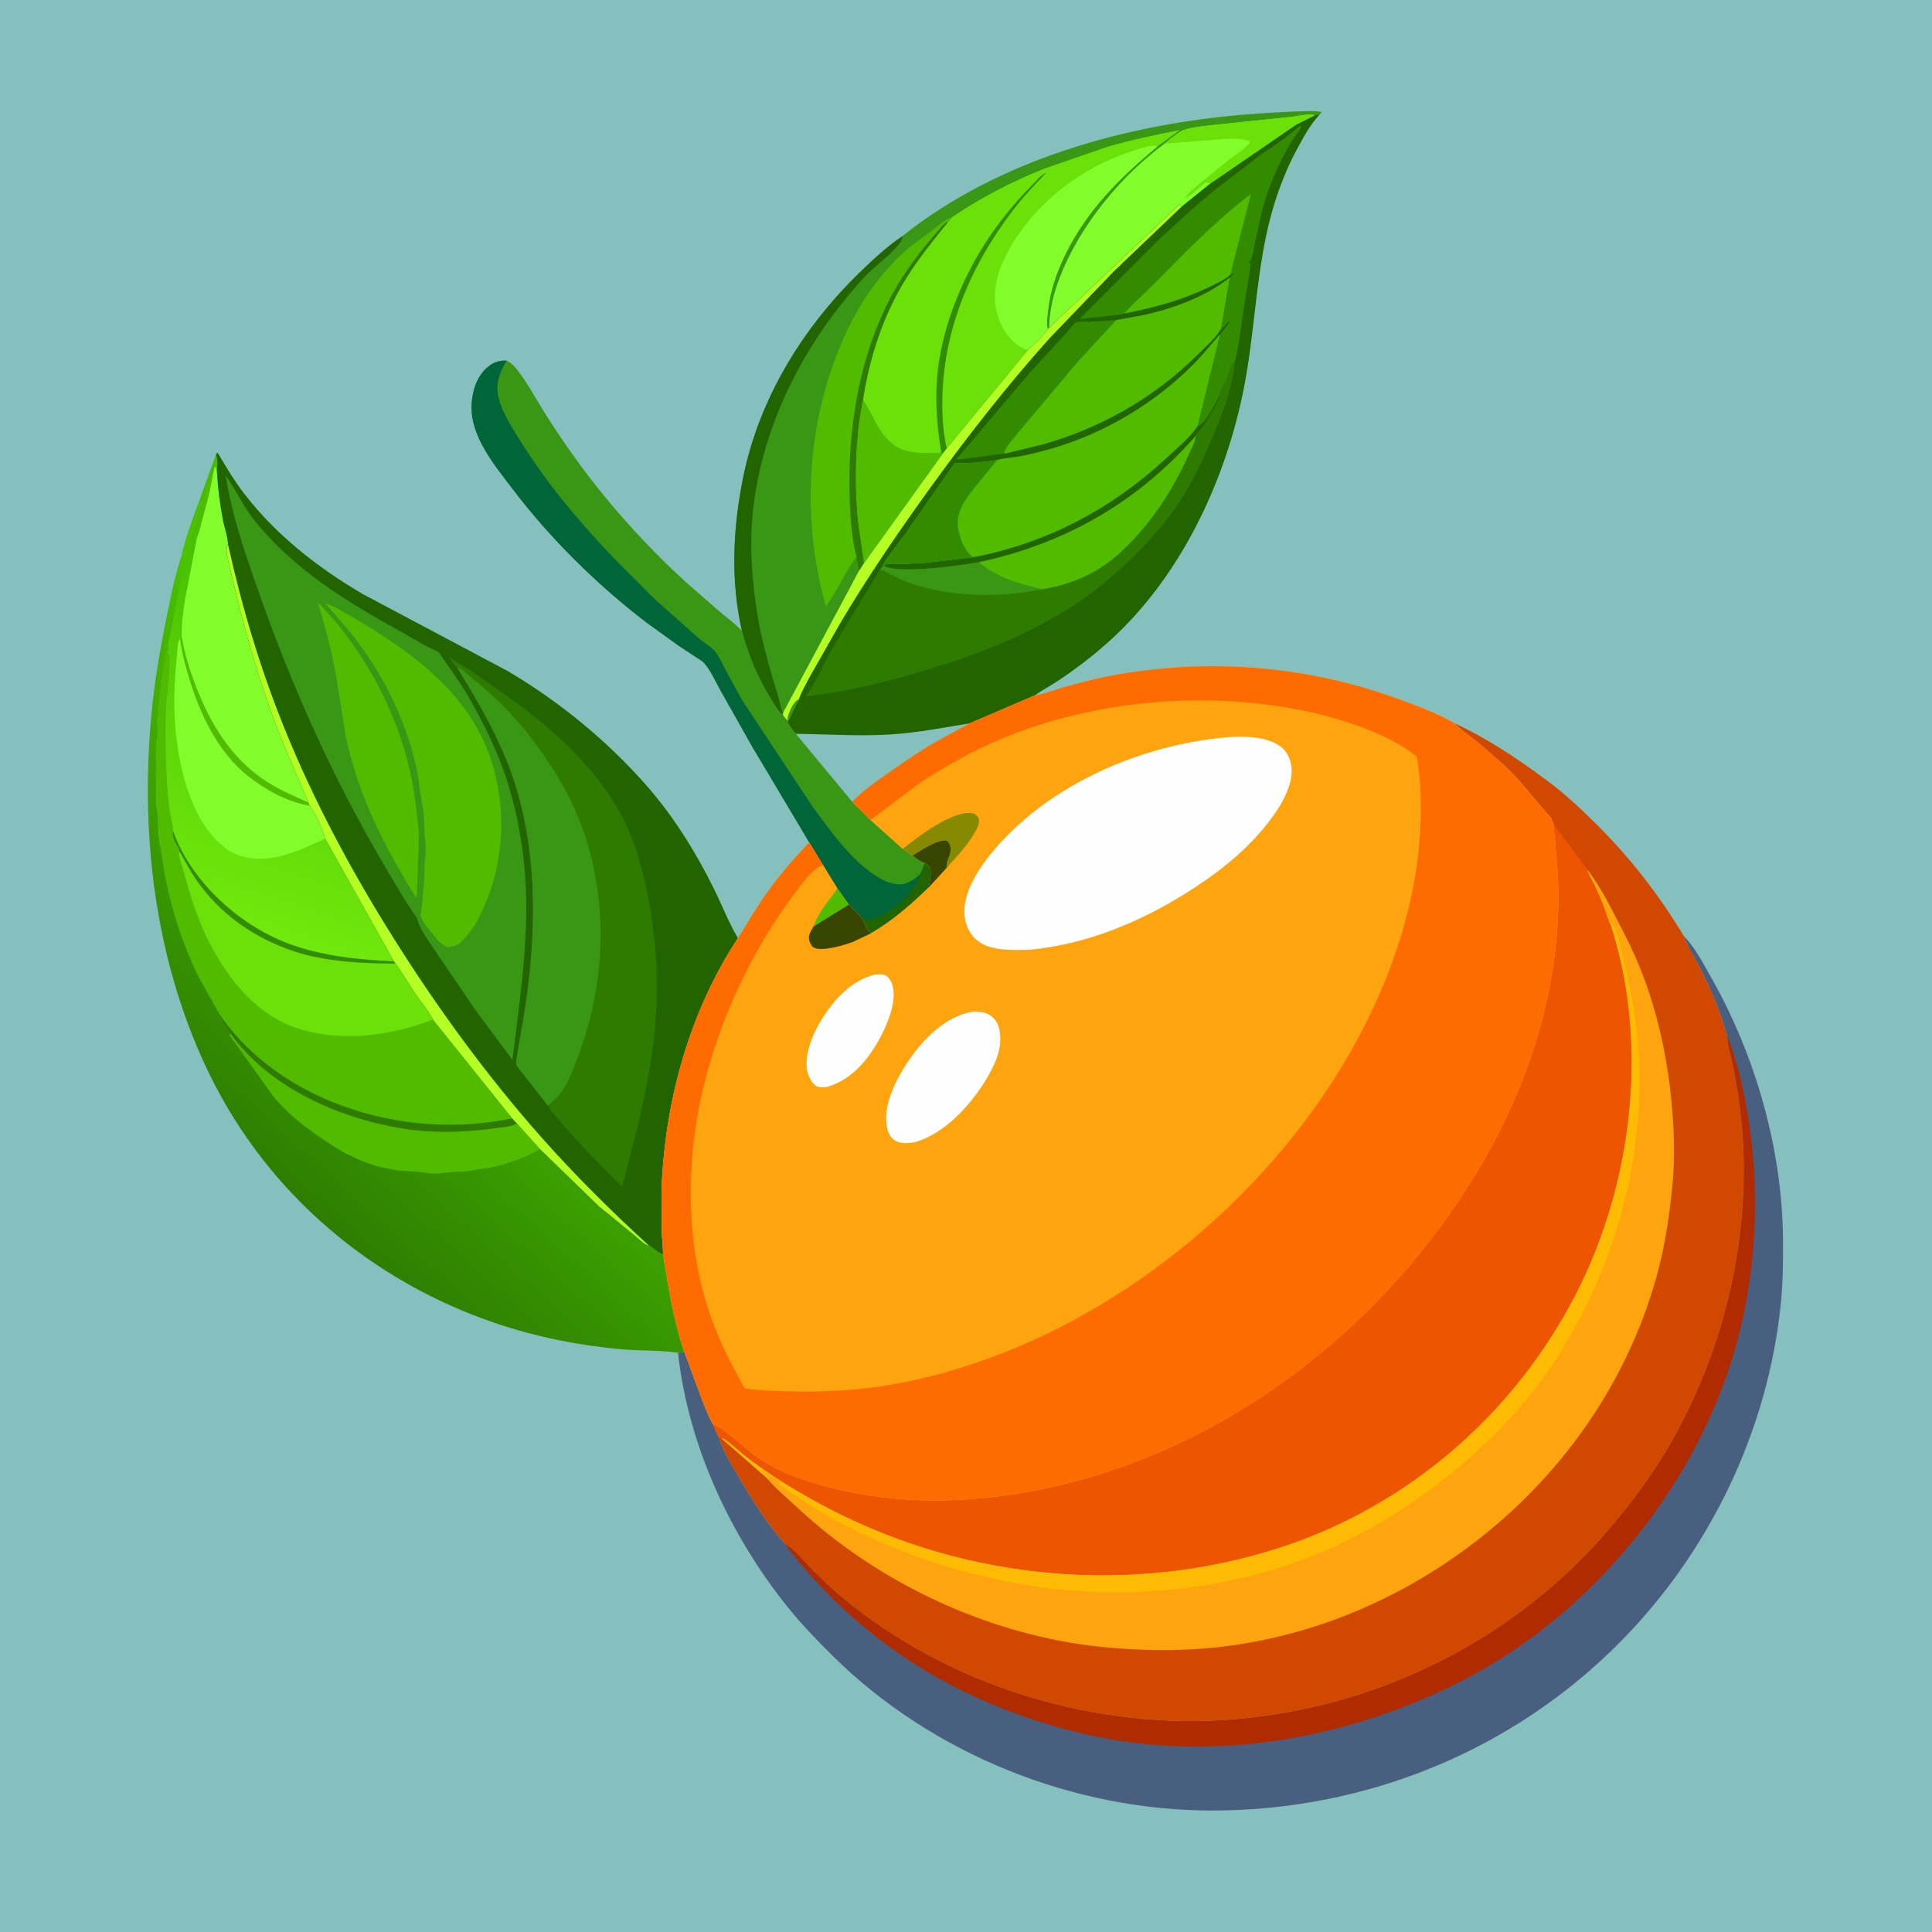 <svg version="1.1" xmlns="http://www.w3.org/2000/svg" style="display: block;" viewBox="0 0 2048 2048" width="1024" height="1024">
<defs>
	<linearGradient id="Gradient1" gradientUnits="userSpaceOnUse" x1="254.776" y1="1215.38" x2="576.438" y2="859.377">
		<stop class="stop0" offset="0" stop-opacity="1" stop-color="rgb(46,126,1)"/>
		<stop class="stop1" offset="1" stop-opacity="1" stop-color="rgb(77,203,0)"/>
	</linearGradient>
	<linearGradient id="Gradient2" gradientUnits="userSpaceOnUse" x1="373.393" y1="597.129" x2="246.963" y2="978.813">
		<stop class="stop0" offset="0" stop-opacity="1" stop-color="rgb(70,188,0)"/>
		<stop class="stop1" offset="1" stop-opacity="1" stop-color="rgb(112,233,13)"/>
	</linearGradient>
</defs>
<path transform="translate(0,0)" fill="rgb(134,192,190)" d="M -0 -0 L 2048 0 L 2048 2048 L -0 2048 L -0 -0 z"/>
<path transform="translate(0,0)" fill="rgb(57,151,21)" d="M 857.829 893.015 L 797.039 790.901 L 764.128 732.551 C 758.839 723.157 753.714 711.323 746.749 703.224 C 744.207 700.27 740.189 698.168 736.937 696.033 L 719.499 684.593 L 684.984 659.693 C 632.497 619.444 583.338 570.939 543.34 518.274 C 522.887 491.345 495.202 458.801 500.515 422.621 L 500.77 421 C 502.417 409.702 507.008 398.086 515.661 390.234 C 522.242 384.261 528.428 381.938 537.218 382.28 C 542.517 385.247 545.559 388.323 549.196 393.147 C 560.795 408.528 570.066 426.313 580.486 442.549 C 599.291 471.849 619.063 499.698 641.198 526.578 C 668.33 559.526 698.306 591.271 730.107 619.772 L 763.06 648.447 C 771.038 655.098 779.157 661.242 786.426 668.714 C 793.83 695.613 803.341 718.982 818.378 742.655 C 821.397 747.408 825.2 754.548 829.94 757.622 C 831.1 759.663 832.468 761.272 833.979 763.054 L 835.094 763 C 834.632 760.244 835.226 759.037 836.213 756.5 C 838.358 750.988 841.592 743.441 846.959 741.077 L 834.901 765.934 C 837.55 769.622 840.444 774.936 843.684 777.929 L 903.384 849.96 L 922.844 869.28 L 956.942 899.862 L 967.301 907.031 C 971.175 909.787 975.891 913.706 980.525 914.856 C 983.303 916.704 985.519 917.964 986.267 921.472 C 986.649 923.259 986.658 924.609 986.501 926.431 C 986.211 931.285 985.524 935.801 984.576 940.556 C 965.01 959.508 946.385 975.77 922.828 989.597 C 921.356 986.889 918.141 983.914 917.298 981.219 C 916.019 977.127 914.544 974.807 912.017 971.318 L 899.779 958.949 L 887.753 941.967 L 872.407 916.952 L 857.829 893.015 z"/>
<path transform="translate(0,0)" fill="rgb(0,102,58)" d="M 857.829 893.015 L 797.039 790.901 L 764.128 732.551 C 758.839 723.157 753.714 711.323 746.749 703.224 C 744.207 700.27 740.189 698.168 736.937 696.033 L 719.499 684.593 L 684.984 659.693 C 632.497 619.444 583.338 570.939 543.34 518.274 C 522.887 491.345 495.202 458.801 500.515 422.621 L 500.77 421 C 502.417 409.702 507.008 398.086 515.661 390.234 C 522.242 384.261 528.428 381.938 537.218 382.28 C 530.246 393.065 525.342 405.814 527.897 418.875 C 531.088 435.19 540.898 450.15 549.5 464.118 C 578.158 510.655 612.837 552.076 650.563 591.493 L 692.943 634.142 L 740.076 676.05 C 745.613 680.8 753.588 685.33 758.229 690.835 C 762.287 695.65 764.976 702.332 767.935 707.889 L 786.656 742.183 L 861.355 855.033 C 879.983 880.487 902.269 911.939 929.297 929.012 C 937.435 934.153 949.098 939.339 958.857 936.848 L 962.313 935.5 L 963.65 934.927 C 968.148 932.934 971.784 930.007 975.35 926.659 C 977.484 922.92 978.935 918.848 980.525 914.856 C 983.303 916.704 985.519 917.964 986.267 921.472 C 986.649 923.259 986.658 924.609 986.501 926.431 C 986.211 931.285 985.524 935.801 984.576 940.556 C 965.01 959.508 946.385 975.77 922.828 989.597 C 921.356 986.889 918.141 983.914 917.298 981.219 C 916.019 977.127 914.544 974.807 912.017 971.318 L 899.779 958.949 L 887.753 941.967 L 872.407 916.952 L 857.829 893.015 z"/>
<path transform="translate(0,0)" fill="rgb(33,100,0)" d="M 980.525 914.856 C 983.303 916.704 985.519 917.964 986.267 921.472 C 986.649 923.259 986.658 924.609 986.501 926.431 C 986.211 931.285 985.524 935.801 984.576 940.556 C 965.01 959.508 946.385 975.77 922.828 989.597 C 921.356 986.889 918.141 983.914 917.298 981.219 C 916.019 977.127 914.544 974.807 912.017 971.318 L 916.262 974.5 C 918.661 975.574 921.473 975.103 923.932 974.46 C 941.94 969.753 960.33 954.688 969.693 938.9 L 974.506 931.857 L 975.35 926.659 C 977.484 922.92 978.935 918.848 980.525 914.856 z"/>
<path transform="translate(0,0)" fill="rgb(57,151,21)" d="M 956.834 250.211 L 956.9 249.994 C 1058.46 169.19 1193.54 131.627 1320.99 121.312 C 1330.75 120.522 1397.17 115.661 1401.09 119 L 1398.95 121.309 L 1393.75 122.355 L 1373.83 132.325 L 1282.26 195.174 L 1252.14 219.463 L 1250.56 216.511 L 1112.2 347.468 L 1110.79 348.796 C 1105.48 356.412 1096.71 365.006 1089.57 370.976 L 1003.56 475.392 L 999.462 480.75 L 915.969 596.869 L 910.535 605.131 L 830.009 755.72 L 829.94 757.622 C 825.2 754.548 821.397 747.408 818.378 742.655 C 803.341 718.982 793.83 695.613 786.426 668.714 C 774.325 614.939 776.858 560.078 787.741 506.301 C 804.594 423.019 850.471 348.119 910.841 289.303 C 924.807 275.696 940.626 260.979 956.834 250.211 z"/>
<path transform="translate(0,0)" fill="rgb(33,100,0)" d="M 786.426 668.714 C 774.325 614.939 776.858 560.078 787.741 506.301 C 804.594 423.019 850.471 348.119 910.841 289.303 C 924.807 275.696 940.626 260.979 956.834 250.211 C 956.299 255.593 952.445 259.768 948.782 263.655 C 938.343 274.732 925.786 283.344 915.5 294.57 C 851.059 364.907 804.902 455.431 797.295 551.355 C 794.77 583.198 797.553 617.457 802.47 648.939 C 807.332 680.07 816.004 709.075 825.191 739.123 C 826.808 744.41 827.338 750.964 830.009 755.72 L 829.94 757.622 C 825.2 754.548 821.397 747.408 818.378 742.655 C 803.341 718.982 793.83 695.613 786.426 668.714 z"/>
<path transform="translate(0,0)" fill="rgb(130,252,43)" d="M 1234.54 152.27 C 1239.44 147.782 1244.39 144.291 1249.8 140.5 C 1251.41 139.371 1252.78 138.362 1254.71 137.749 C 1265.02 134.472 1277.37 133.659 1288.12 132.28 L 1367.8 124.02 C 1374.07 123.455 1388.76 119.954 1393.75 122.355 L 1373.83 132.325 L 1282.26 195.174 L 1252.14 219.463 L 1250.56 216.511 L 1112.2 347.468 C 1112.11 341.413 1112.76 335.452 1113.65 329.469 C 1116.52 310.056 1124.5 289.497 1133.2 272 C 1155.98 226.171 1193.26 182.706 1234.54 152.27 z"/>
<path transform="translate(0,0)" fill="rgb(107,224,9)" d="M 1234.54 152.27 C 1239.44 147.782 1244.39 144.291 1249.8 140.5 C 1251.41 139.371 1252.78 138.362 1254.71 137.749 C 1265.02 134.472 1277.37 133.659 1288.12 132.28 L 1367.8 124.02 C 1374.07 123.455 1388.76 119.954 1393.75 122.355 L 1373.83 132.325 L 1282.26 195.174 L 1282.16 193.28 L 1280.5 195 L 1279 192.908 C 1271.36 197.536 1264.01 206.75 1256 209.828 C 1259.95 204.505 1265.7 199.845 1270.61 195.443 L 1304.74 167.73 C 1311.24 162.853 1320.26 157.576 1325.05 151 L 1324 149.5 C 1316.48 146.2 1306.17 147.08 1298.04 147.313 L 1234.54 152.27 z"/>
<path transform="translate(0,0)" fill="rgb(81,187,0)" d="M 907.711 588.971 L 907.117 592 C 901.71 597.979 898.005 605.409 894.084 612.395 C 888.317 622.666 882.62 632.779 875.851 642.451 L 875.319 641.98 C 847.766 545.423 855.746 435.612 900.474 345.328 C 914.433 317.152 933.14 290.677 956.205 269.198 C 965.478 260.562 975.797 253.359 985.952 245.855 C 993.184 240.512 1000.56 233.103 1009.11 230.24 C 1008.2 231.658 1007.31 233.828 1005.76 234.467 C 989.631 254.574 973.67 274.081 960.047 296.067 C 936.203 334.547 921.784 379.333 914.932 423.924 L 915.417 424.662 C 928.47 444.98 935.38 472.011 962.381 478.368 C 970.92 480.378 979.482 480.194 988.188 480.203 C 991.201 480.206 994.98 480.747 997.64 479.246 L 999.462 480.75 L 915.969 596.869 L 910.535 605.131 C 909.076 600.004 908.507 594.25 907.711 588.971 z"/>
<path transform="translate(0,0)" fill="rgb(47,122,0)" d="M 907.711 588.971 L 907.127 586.985 C 902.491 567.864 901.237 546.31 900.635 526.673 C 898.259 449.108 912.716 364.842 954.024 298 C 965.454 279.504 978.957 262.334 993.309 246.043 C 996.376 242.561 1001.25 235.537 1005.76 234.467 C 989.631 254.574 973.67 274.081 960.047 296.067 C 936.203 334.547 921.784 379.333 914.932 423.924 C 906.554 464.965 905.62 510.908 909.631 552.571 L 915.969 596.869 L 910.535 605.131 C 909.076 600.004 908.507 594.25 907.711 588.971 z"/>
<path transform="translate(0,0)" fill="rgb(81,187,0)" d="M 914.932 423.924 L 915.417 424.662 C 928.47 444.98 935.38 472.011 962.381 478.368 C 970.92 480.378 979.482 480.194 988.188 480.203 C 991.201 480.206 994.98 480.747 997.64 479.246 L 999.462 480.75 L 915.969 596.869 L 909.631 552.571 C 905.62 510.908 906.554 464.965 914.932 423.924 z"/>
<path transform="translate(0,0)" fill="rgb(107,224,9)" d="M 1108.22 178.287 L 1174.1 155.545 C 1199.11 148.209 1225.07 142.898 1250.64 137.841 L 1226.96 155.245 C 1187.2 188.241 1152.7 222.296 1129.5 269.294 C 1120.05 288.446 1112.79 309.141 1110.81 330.5 C 1110.3 335.984 1108.84 343.582 1110.79 348.796 C 1105.48 356.412 1096.71 365.006 1089.57 370.976 L 1003.56 475.392 L 999.462 480.75 L 997.64 479.246 C 994.98 480.747 991.201 480.206 988.188 480.203 C 979.482 480.194 970.92 480.378 962.381 478.368 C 935.38 472.011 928.47 444.98 915.417 424.662 L 914.932 423.924 C 921.784 379.333 936.203 334.547 960.047 296.067 C 973.67 274.081 989.631 254.574 1005.76 234.467 C 1007.31 233.828 1008.2 231.658 1009.11 230.24 C 1039.84 209.472 1073.72 191.76 1108.22 178.287 z"/>
<path transform="translate(0,0)" fill="rgb(51,140,0)" d="M 997.64 479.246 C 993.455 452.664 991.184 426.774 993.414 399.851 C 996.569 361.746 1009.23 323.629 1026.27 289.567 C 1043.76 254.592 1067.22 223.247 1094.73 195.559 C 1098.5 191.769 1103.86 184.861 1108.94 183.167 C 1098.8 194.081 1088.27 204.68 1078.98 216.338 C 1027.95 280.326 996.052 356.275 999.089 439 C 999.534 451.1 1000.87 463.587 1003.56 475.392 L 999.462 480.75 L 997.64 479.246 z"/>
<path transform="translate(0,0)" fill="rgb(130,252,43)" d="M 1089.57 370.976 C 1080.5 368.696 1072.69 361.792 1067.34 354.276 C 1056.7 339.326 1052.33 320.508 1055.68 302.377 C 1056.86 296.006 1058.09 289.72 1060.52 283.688 C 1081.38 231.855 1128.6 189.472 1179.42 167.926 C 1190.42 163.263 1201.83 159.251 1213.36 156.134 C 1217.94 154.898 1222.5 153.439 1226.96 155.245 C 1187.2 188.241 1152.7 222.296 1129.5 269.294 C 1120.05 288.446 1112.79 309.141 1110.81 330.5 C 1110.3 335.984 1108.84 343.582 1110.79 348.796 C 1105.48 356.412 1096.71 365.006 1089.57 370.976 z"/>
<path transform="translate(0,0)" fill="rgb(73,95,128)" d="M 1785.24 992.735 C 1796.67 1003.98 1805.65 1021.69 1813.57 1035.59 C 1860.78 1118.5 1889.23 1217.82 1890.02 1313.43 C 1890.21 1336.42 1890.06 1359.46 1887.71 1382.35 C 1873.95 1516.37 1812.67 1644.12 1718.1 1739.95 C 1604.06 1855.51 1449.49 1918.54 1287.48 1919.24 C 1138.46 1919.89 987.858 1859.68 881.9 1754.52 C 865.737 1738.48 849.84 1722.04 835.537 1704.29 C 774.154 1628.11 729.322 1531.68 718.752 1433.96 L 725.459 1433.2 L 745.874 1488.15 C 749.006 1495.46 751.977 1503.53 756.119 1510.29 C 757.936 1515.03 759.673 1519.72 762.135 1524.18 C 766.851 1539.01 775.351 1552.54 783.223 1565.88 C 797.722 1590.47 813.303 1615.51 832.34 1636.91 L 832.888 1637.21 C 842.688 1642.1 851.966 1654.67 859.767 1662.49 C 869.968 1672.72 880.274 1682.72 891.35 1692.01 C 1005.98 1788.12 1162.95 1835.37 1311.59 1822.23 C 1466.26 1808.55 1610.56 1734.94 1710.18 1615.58 C 1734.08 1586.94 1756.11 1556.46 1774.28 1523.85 C 1827.67 1428.03 1854.14 1316.33 1847.39 1206.86 C 1845.91 1182.96 1842.57 1159 1838.1 1135.5 C 1835.69 1122.86 1831.86 1110.65 1830.67 1097.79 C 1824.14 1073.89 1814.06 1049.74 1802.88 1027.65 C 1797.05 1016.13 1789.54 1004.89 1785.24 992.735 z"/>
<path transform="translate(0,0)" fill="rgb(177,43,0)" d="M 1830.67 1097.79 C 1841.53 1124.37 1848.03 1154.03 1852.7 1182.3 C 1869.64 1284.82 1858.9 1393.14 1818.33 1489.23 C 1773.2 1596.11 1693.48 1692 1596 1755.08 C 1564.61 1775.39 1531.21 1792.06 1496.57 1806.05 C 1400.19 1844.94 1292.29 1861.2 1189.05 1845.62 C 1140.15 1838.24 1092.12 1823.89 1046.66 1804.54 C 977.325 1775.03 915.668 1731.49 864.799 1675.96 C 853.446 1663.57 841.827 1650.82 832.34 1636.91 L 832.888 1637.21 C 842.688 1642.1 851.966 1654.67 859.767 1662.49 C 869.968 1672.72 880.274 1682.72 891.35 1692.01 C 1005.98 1788.12 1162.95 1835.37 1311.59 1822.23 C 1466.26 1808.55 1610.56 1734.94 1710.18 1615.58 C 1734.08 1586.94 1756.11 1556.46 1774.28 1523.85 C 1827.67 1428.03 1854.14 1316.33 1847.39 1206.86 C 1845.91 1182.96 1842.57 1159 1838.1 1135.5 C 1835.69 1122.86 1831.86 1110.65 1830.67 1097.79 z"/>
<path transform="translate(0,0)" fill="rgb(33,100,0)" d="M 1393.75 122.355 L 1398.95 121.309 C 1388.96 132.03 1382.42 144.259 1375.46 157.046 C 1359.72 185.953 1348.91 217.711 1342.15 249.875 C 1331.01 302.93 1329.07 357.658 1318.64 410.94 C 1300.54 503.334 1257.81 597.71 1191.12 665.105 C 1170.05 686.388 1147.13 704.483 1122.33 721.167 C 1114.06 726.734 1104.97 731.364 1096.93 737.214 L 1027.98 766.788 L 1027.11 767.326 L 990.872 787.172 C 974.74 796.432 959.371 807.13 944.133 817.777 C 930.276 827.459 915.187 837.849 903.384 849.96 L 843.684 777.929 C 840.444 774.936 837.55 769.622 834.901 765.934 L 846.959 741.077 C 841.592 743.441 838.358 750.988 836.213 756.5 C 835.226 759.037 834.632 760.244 835.094 763 L 833.979 763.054 C 832.468 761.272 831.1 759.663 829.94 757.622 L 830.009 755.72 L 910.535 605.131 L 915.969 596.869 L 999.462 480.75 L 1003.56 475.392 L 1089.57 370.976 C 1096.71 365.006 1105.48 356.412 1110.79 348.796 L 1112.2 347.468 L 1250.56 216.511 L 1252.14 219.463 L 1282.26 195.174 L 1373.83 132.325 L 1393.75 122.355 z"/>
<path transform="translate(0,0)" fill="rgb(134,192,190)" d="M 843.684 777.929 C 877.046 778.159 909.587 780.626 943.065 778.607 C 972.027 776.861 999.459 771.391 1027.98 766.788 L 1027.11 767.326 L 990.872 787.172 C 974.74 796.432 959.371 807.13 944.133 817.777 C 930.276 827.459 915.187 837.849 903.384 849.96 L 843.684 777.929 z"/>
<path transform="translate(0,0)" fill="rgb(51,140,0)" d="M 1183.14 339.324 L 1142.69 383.17 L 1079.93 457.687 C 1075.4 463.473 1066.22 472.991 1064.39 479.856 L 1065.83 480.7 L 1065.84 480.725 L 1013.44 487.413 L 1090.66 396.231 L 1130.95 352.221 C 1133.32 349.689 1138.07 343.095 1140.92 341.605 C 1143.19 340.421 1151.49 341.238 1154.26 341.153 L 1183.14 339.324 z"/>
<path transform="translate(0,0)" fill="rgb(181,254,35)" d="M 1250.56 216.511 L 1252.14 219.463 L 1180.44 287.882 L 1112.44 358.721 C 1067.23 409.163 1024.97 463.242 985.359 518.142 C 951.929 564.479 920.066 611.184 890.848 660.319 L 858.65 717.034 C 854.581 724.827 849.795 732.774 846.959 741.077 C 841.592 743.441 838.358 750.988 836.213 756.5 C 835.226 759.037 834.632 760.244 835.094 763 L 833.979 763.054 C 832.468 761.272 831.1 759.663 829.94 757.622 L 830.009 755.72 L 910.535 605.131 L 915.969 596.869 L 999.462 480.75 L 1003.56 475.392 L 1089.57 370.976 C 1096.71 365.006 1105.48 356.412 1110.79 348.796 L 1112.2 347.468 L 1250.56 216.511 z"/>
<path transform="translate(0,0)" fill="rgb(81,187,0)" d="M 1303.7 294.207 L 1294.53 348.248 C 1288.86 358.305 1278.74 366.834 1270.56 374.977 C 1224.02 421.326 1167.6 453.669 1104.38 471.376 L 1065.83 480.7 L 1064.39 479.856 C 1066.22 472.991 1075.4 463.473 1079.93 457.687 L 1142.69 383.17 L 1183.14 339.324 L 1213.27 333.789 C 1245.21 326.535 1277.63 314.489 1303.7 294.207 z"/>
<path transform="translate(0,0)" fill="rgb(51,140,0)" d="M 1377.11 133.64 L 1379.27 133.695 C 1379.23 136.789 1373.28 143.548 1371.39 146.501 C 1366.32 154.417 1361.79 162.53 1357.66 170.973 C 1349.53 187.589 1342.71 205.14 1337.88 223 L 1330.28 257.557 C 1329.21 263.086 1328.22 273.333 1324.5 277.49 C 1323.77 278.303 1323.5 278.465 1322.71 279.072 L 1325.5 278.591 C 1325.75 283.714 1324.42 289.107 1323.68 294.171 L 1318.77 325.004 C 1315.67 344.089 1313.96 363.872 1309.2 382.635 C 1304.3 387.778 1303.01 395.576 1300.15 402.005 C 1297.79 407.328 1294.3 412.79 1292.65 418.355 L 1292.68 418.832 C 1288.41 427.667 1278.28 448.125 1269.42 451.966 L 1293.44 354.173 C 1297.1 350.479 1300.13 346.171 1303.22 342 L 1302.5 340.51 L 1301.12 342.054 C 1299.16 344.637 1298.1 345.999 1295.31 347.768 L 1294.53 348.248 L 1303.7 294.207 C 1305.55 292.689 1307.02 290.935 1308.61 289.157 L 1304.05 291.419 C 1297.85 296.612 1290.62 299.847 1283.42 303.413 C 1254.05 317.946 1223.86 325.971 1191.88 332.279 C 1189.37 333.635 1184.19 333.741 1181.29 334.169 L 1144.32 338.15 L 1226.22 256.22 C 1247.3 236.482 1268.23 216.961 1290.85 198.958 L 1335.66 164.667 C 1349.09 155.09 1364.29 145.872 1376.19 134.531 L 1377.11 133.64 z"/>
<path transform="translate(0,0)" fill="rgb(81,187,0)" d="M 1191.88 332.279 C 1201.14 321.324 1213.1 311.493 1223.21 301.208 C 1256.37 267.459 1288.29 234.51 1326.01 205.607 L 1304.05 291.419 C 1297.85 296.612 1290.62 299.847 1283.42 303.413 C 1254.05 317.946 1223.86 325.971 1191.88 332.279 z"/>
<path transform="translate(0,0)" fill="rgb(81,187,0)" d="M 1293.44 354.173 L 1269.42 451.966 C 1278.28 448.125 1288.41 427.667 1292.68 418.832 C 1292.99 423.119 1291.23 425.379 1289.25 429.04 C 1284.67 437.472 1280.28 445.432 1274.5 453.144 C 1272.52 455.779 1268.63 459.415 1267.41 462.339 C 1205.49 532.796 1128.8 576.43 1037.53 596.059 C 1017.35 599.383 954.252 608.847 936.744 599.983 L 935.72 600.328 C 937.097 595.968 939.848 592.694 942.431 589.014 L 959.5 566.234 L 986.393 527.558 L 1012.13 490.825 C 1027.52 491.261 1042.07 489.997 1057.25 487.63 C 1063.01 485.425 1071.57 485.441 1077.82 484.297 C 1090.55 481.969 1103.06 478.946 1115.47 475.312 C 1171.02 459.049 1222.92 428.181 1263.94 387.319 C 1274.43 376.867 1283.62 365.242 1293.44 354.173 z"/>
<path transform="translate(0,0)" fill="rgb(33,100,0)" d="M 1292.68 418.832 C 1292.99 423.119 1291.23 425.379 1289.25 429.04 C 1284.67 437.472 1280.28 445.432 1274.5 453.144 C 1272.52 455.779 1268.63 459.415 1267.41 462.339 C 1205.49 532.796 1128.8 576.43 1037.53 596.059 C 1017.35 599.383 954.252 608.847 936.744 599.983 C 937.663 599.377 938.449 598.492 939.5 598.164 C 942.485 597.233 949.217 598.101 952.549 598.053 L 979.257 596.756 L 1031.79 590.683 C 1109.66 575.76 1177.86 539.619 1236 486.018 C 1247.31 475.593 1260.58 464.624 1269.42 451.966 C 1278.28 448.125 1288.41 427.667 1292.68 418.832 z"/>
<path transform="translate(0,0)" fill="rgb(51,140,0)" d="M 935.72 600.328 C 937.097 595.968 939.848 592.694 942.431 589.014 L 959.5 566.234 L 986.393 527.558 L 1012.13 490.825 C 1027.52 491.261 1042.07 489.997 1057.25 487.63 L 1036.45 512.778 C 1026.25 525.341 1013.81 539.959 1015.33 557.241 C 1016.29 568.046 1021.62 582.105 1029.89 589.497 C 1030.69 590.206 1030.95 590.276 1031.79 590.683 L 979.257 596.756 L 952.549 598.053 C 949.217 598.101 942.485 597.233 939.5 598.164 C 938.449 598.492 937.663 599.377 936.744 599.983 L 935.72 600.328 z"/>
<path transform="translate(0,0)" fill="rgb(47,122,0)" d="M 1292.68 418.832 L 1292.65 418.355 C 1294.3 412.79 1297.79 407.328 1300.15 402.005 C 1303.01 395.576 1304.3 387.778 1309.2 382.635 C 1306.72 410.061 1296.85 436.664 1286.02 461.751 C 1277.49 481.526 1268.83 501.409 1257.82 519.962 C 1235.54 557.532 1205.31 588.761 1172.01 616.634 C 1116.61 662.991 1047.4 690.692 979 711.127 C 937.774 723.443 896.772 733.538 853.951 738.272 C 865.197 722.986 873.128 703.662 882.509 687.095 L 932.895 603.583 L 935.72 600.328 L 936.744 599.983 C 954.252 608.847 1017.35 599.383 1037.53 596.059 C 1128.8 576.43 1205.49 532.796 1267.41 462.339 C 1268.63 459.415 1272.52 455.779 1274.5 453.144 C 1280.28 445.432 1284.67 437.472 1289.25 429.04 C 1291.23 425.379 1292.99 423.119 1292.68 418.832 z"/>
<path transform="translate(0,0)" fill="rgb(57,151,21)" d="M 936.744 599.983 C 954.252 608.847 1017.35 599.383 1037.53 596.059 C 1057.26 612.441 1080.4 619.363 1105 624.541 C 1059.27 634.162 1006.58 633.165 962.264 617.348 C 952.308 613.794 943.883 608.041 934.206 604.105 L 932.895 603.583 L 935.72 600.328 L 936.744 599.983 z"/>
<path transform="translate(0,0)" fill="rgb(81,187,0)" d="M 1267.41 462.339 C 1267.25 468.421 1262.48 476.577 1260 482.146 C 1242.91 520.482 1219.99 555.075 1189.46 583.993 C 1165.55 606.633 1137.37 619.468 1105 624.541 C 1080.4 619.363 1057.26 612.441 1037.53 596.059 C 1128.8 576.43 1205.49 532.796 1267.41 462.339 z"/>
<path transform="translate(0,0)" fill="url(#Gradient1)" d="M 228.933 482.102 C 231.239 486.717 230.096 496.005 230.053 501.264 C 231.026 518.076 233.247 534.7 236.33 551.254 C 237.685 558.53 241.788 569.914 241.661 577.034 C 238.068 582.7 242.35 595.499 243.798 601.929 C 257.35 662.085 274.601 722.466 296.988 780 L 326.761 850.498 L 328.437 854.087 C 334.701 862.877 341.895 878.473 344.653 888.803 L 417.65 1019.03 L 419.405 1021.45 C 426.881 1031.51 433.198 1042.71 440.236 1053.13 C 446.153 1061.88 454.515 1071.23 458.907 1080.76 L 542.939 1185.48 L 547.804 1190.73 L 572.427 1218.03 L 635.226 1278.92 L 671.517 1308.5 C 674.999 1311.3 683.706 1320.02 687.898 1320.41 C 693.38 1323.1 696.799 1327.65 702.854 1329.72 C 708.695 1364.64 713.844 1399.55 725.459 1433.2 L 718.752 1433.96 C 699.324 1431.14 678.716 1431.99 659.047 1430.29 C 614.306 1426.42 568.149 1417.12 525.607 1402.73 C 393.729 1358.13 284.253 1265.32 222.676 1139.96 C 151.896 995.865 142.288 823.815 173.88 668 C 179.227 641.632 184.069 613.732 192.744 588.226 C 194.79 578.094 198.407 567.965 201.507 558.107 L 228.933 482.102 z"/>
<path transform="translate(0,0)" fill="rgb(81,187,0)" d="M 572.427 1218.03 C 556.717 1227.39 538.818 1233.44 521 1237.46 C 514.886 1238.84 508.548 1239.16 502.5 1240.42 C 493.861 1242.22 485.453 1242.01 476.705 1242.69 C 468.7 1243.31 459.886 1244.99 451.964 1243.37 C 440.835 1241.1 428.954 1242.24 417.506 1239.89 L 410 1238.47 C 395.497 1236.11 381.166 1229.77 368.02 1223.45 C 366.41 1222.68 364.958 1222 363.426 1221.06 C 336.256 1204.44 309.415 1186.43 289.142 1161.34 L 243.455 1097.56 L 244.185 1095.32 C 284.935 1152.51 357.868 1184.73 425.188 1196.03 C 458.901 1201.69 494.336 1200.45 528.034 1195.55 C 533.46 1194.76 542.151 1194.24 546.837 1191.45 L 547.804 1190.73 L 572.427 1218.03 z"/>
<path transform="translate(0,0)" fill="rgb(81,187,0)" d="M 178.372 682.967 C 178.362 685.924 178.704 689.226 177.732 692.047 C 180.119 696.087 180.462 696.182 179.699 700.897 C 178.542 708.055 180.03 715.314 178.49 722.5 C 177.731 726.041 178.05 730.28 177.481 734 C 175.247 748.587 175.348 764.761 175.387 779.544 C 175.453 804.502 176.275 829.73 179.231 854.526 C 180.115 861.937 181.903 869.249 183.033 876.624 C 183.098 877.044 183.714 880.52 183.53 880.722 C 182.983 883.731 182.664 885.108 183.78 888 L 184.295 889.634 C 185.614 893.68 189.538 898.381 190.182 902.277 C 196.969 914.474 203.676 926.997 212.043 938.203 C 239.013 974.328 276.312 997.925 319.137 1010.8 C 352.273 1019.84 385.278 1021.25 419.405 1021.45 C 426.881 1031.51 433.198 1042.71 440.236 1053.13 C 446.153 1061.88 454.515 1071.23 458.907 1080.76 L 542.939 1185.48 L 547.804 1190.73 L 546.837 1191.45 C 542.151 1194.24 533.46 1194.76 528.034 1195.55 C 494.336 1200.45 458.901 1201.69 425.188 1196.03 C 357.868 1184.73 284.935 1152.51 244.185 1095.32 C 240.922 1090.01 232.963 1080.98 232.528 1075.03 C 232.536 1074.6 210.738 1036.32 208.203 1030.85 C 191.185 994.179 178.805 955.144 172.758 915.102 L 172.29 912 C 171.289 907.938 171.424 903.347 170.295 899.5 C 168.744 894.213 168.371 887.942 167.5 882.51 C 167.036 879.619 167.837 876.389 167.368 873.5 C 166.65 869.085 167.379 863.605 166.417 859.5 C 164.524 851.414 165.435 841.709 165.432 833.208 L 165.49 786 C 168.197 781.94 166.49 766.545 166.49 761 C 168.385 758.157 167.49 752.496 167.49 749 C 169.161 746.494 168.49 742.074 168.49 739 C 170.096 736.59 169.49 733.856 169.49 731 C 171.094 728.594 170.49 724.913 170.49 722 C 172.005 719.727 171.49 717.675 171.49 715 C 173.005 712.727 172.49 710.675 172.49 708 C 173.855 705.952 173.49 705.382 173.49 703 L 174.49 701.5 C 174.455 700.012 174.415 698.655 174.712 697.185 L 174.995 695.995 L 175.49 694 C 176.674 691.745 176.49 691.57 176.49 689 C 177.743 687.12 177.838 686.068 178.214 683.906 L 178.372 682.967 z"/>
<path transform="translate(0,0)" fill="rgb(47,122,0)" d="M 244.185 1095.32 C 240.922 1090.01 232.963 1080.98 232.528 1075.03 C 273.951 1135.51 343.074 1172.78 414.021 1186.29 C 456.501 1194.37 500.587 1194.36 542.939 1185.48 L 547.804 1190.73 L 546.837 1191.45 C 542.151 1194.24 533.46 1194.76 528.034 1195.55 C 494.336 1200.45 458.901 1201.69 425.188 1196.03 C 357.868 1184.73 284.935 1152.51 244.185 1095.32 z"/>
<path transform="translate(0,0)" fill="rgb(107,224,9)" d="M 458.907 1080.76 C 415.206 1097.79 363.499 1104.89 318 1090.94 C 273.075 1077.17 243.126 1040.04 222.236 999.78 C 209.276 974.807 201.564 948.982 194.213 922 C 192.76 916.665 188.603 907.257 190.182 902.277 C 196.969 914.474 203.676 926.997 212.043 938.203 C 239.013 974.328 276.312 997.925 319.137 1010.8 C 352.273 1019.84 385.278 1021.25 419.405 1021.45 C 426.881 1031.51 433.198 1042.71 440.236 1053.13 C 446.153 1061.88 454.515 1071.23 458.907 1080.76 z"/>
<path transform="translate(0,0)" fill="url(#Gradient2)" d="M 228.933 482.102 C 231.239 486.717 230.096 496.005 230.053 501.264 C 231.026 518.076 233.247 534.7 236.33 551.254 C 237.685 558.53 241.788 569.914 241.661 577.034 C 238.068 582.7 242.35 595.499 243.798 601.929 C 257.35 662.085 274.601 722.466 296.988 780 L 326.761 850.498 L 328.437 854.087 C 334.701 862.877 341.895 878.473 344.653 888.803 L 417.65 1019.03 L 419.405 1021.45 C 385.278 1021.25 352.273 1019.84 319.137 1010.8 C 276.312 997.925 239.013 974.328 212.043 938.203 C 203.676 926.997 196.969 914.474 190.182 902.277 C 189.538 898.381 185.614 893.68 184.295 889.634 L 183.78 888 C 182.664 885.108 182.983 883.731 183.53 880.722 C 183.714 880.52 183.098 877.044 183.033 876.624 C 181.903 869.249 180.115 861.937 179.231 854.526 C 176.275 829.73 175.453 804.502 175.387 779.544 C 175.348 764.761 175.247 748.587 177.481 734 C 178.05 730.28 177.731 726.041 178.49 722.5 C 180.03 715.314 178.542 708.055 179.699 700.897 C 180.462 696.182 180.119 696.087 177.732 692.047 C 178.704 689.226 178.362 685.924 178.372 682.967 L 178.49 679 C 179.751 677.108 179.49 677.126 179.49 675 C 180.855 672.952 180.49 672.382 180.49 670 C 181.751 668.108 181.49 668.126 181.49 666 C 182.912 663.867 182.49 662.487 182.49 660 C 183.855 657.952 183.49 657.382 183.49 655 C 184.912 652.867 184.49 651.487 184.49 649 C 185.751 647.108 185.49 647.126 185.49 645 L 186.49 643.5 C 186.455 642.02 186.417 640.678 186.712 639.216 L 189.995 622.995 C 191.728 616.769 192.269 610.194 193.995 603.995 L 194.995 599.995 L 195.49 598.5 C 195.864 597.116 196.033 595.821 196.496 594.432 C 197.27 592.11 197.65 591.414 197 589 L 196.51 587.5 C 197.266 585.904 197.882 584.891 197.707 583.065 L 197.51 582 L 198.75 580.505 C 199.011 578.414 198.79 579.006 199.344 577.534 L 200.5 574 L 201.25 571.25 C 201.962 569.302 202.318 567.483 202.969 565.531 L 211.25 540.25 C 212.084 537.961 212.237 535.717 213 533.5 L 213.75 531.75 L 212.67 531.5 L 199.634 570.917 C 198.314 576.371 196.499 584.285 192.744 588.226 C 194.79 578.094 198.407 567.965 201.507 558.107 L 228.933 482.102 z"/>
<path transform="translate(0,0)" fill="rgb(81,187,0)" d="M 225.401 504.874 C 223.054 519.408 219.251 533.196 215.383 547.36 C 213.357 554.78 211.737 563.134 208.71 570.158 C 209.103 566.603 208.992 562.412 210.005 559.005 C 210.518 557.278 210.715 554.517 211.51 553 C 212.599 550.922 212.501 551.297 212.51 549 C 213.809 547.045 213.503 546.748 213.51 544.5 L 211.559 547.84 C 212.183 540.732 215.388 533.98 216.82 526.995 C 217.764 522.391 219.636 518.472 220.905 513.995 C 221.81 510.806 224.036 508.002 225.401 504.874 z"/>
<path transform="translate(0,0)" fill="rgb(51,140,0)" d="M 190.182 902.277 C 189.538 898.381 185.614 893.68 184.295 889.634 L 183.78 888 C 182.664 885.108 182.983 883.731 183.53 880.722 C 199.915 928.215 243.115 970.666 287.812 992.425 C 297.879 997.326 308.364 1001.64 319.126 1004.76 C 351.43 1014.49 384.104 1017.47 417.65 1019.03 L 419.405 1021.45 C 385.278 1021.25 352.273 1019.84 319.137 1010.8 C 276.312 997.925 239.013 974.328 212.043 938.203 C 203.676 926.997 196.969 914.474 190.182 902.277 z"/>
<path transform="translate(0,0)" fill="rgb(130,252,43)" d="M 190.803 677.039 C 191.6 675.539 191.028 676.294 192.748 674.968 C 195.86 693.736 201.585 711.72 208.539 729.405 C 223.211 766.713 243.517 800.558 276.606 824.281 C 292.264 835.506 309.289 842.753 326.761 850.498 L 328.437 854.087 C 334.701 862.877 341.895 878.473 344.653 888.803 C 325.973 897.655 306.943 906.731 286.277 909.658 C 270.381 911.908 251.972 909.006 238.987 899.126 C 205.22 873.434 192.287 823.592 187.158 783.5 C 183.321 753.509 184.489 722.686 187.759 692.717 C 188.274 687.993 187.942 680.767 190.803 677.039 z"/>
<path transform="translate(0,0)" fill="rgb(81,187,0)" d="M 190.803 677.039 C 191.6 675.539 191.028 676.294 192.748 674.968 C 195.86 693.736 201.585 711.72 208.539 729.405 C 223.211 766.713 243.517 800.558 276.606 824.281 C 292.264 835.506 309.289 842.753 326.761 850.498 L 328.437 854.087 C 304.888 850.214 282.445 837.902 263.803 823.379 C 231.015 797.835 211.543 756.378 200.047 717.366 C 196.132 704.082 192.568 690.808 190.803 677.039 z"/>
<path transform="translate(0,0)" fill="rgb(130,252,43)" d="M 225.401 504.874 L 227.387 495.5 L 228.5 494.802 L 230.053 501.264 C 231.026 518.076 233.247 534.7 236.33 551.254 C 237.685 558.53 241.788 569.914 241.661 577.034 C 238.068 582.7 242.35 595.499 243.798 601.929 C 257.35 662.085 274.601 722.466 296.988 780 L 326.761 850.498 C 309.289 842.753 292.264 835.506 276.606 824.281 C 243.517 800.558 223.211 766.713 208.539 729.405 C 201.585 711.72 195.86 693.736 192.748 674.968 C 192.109 661.999 194.144 648.79 196.04 636 L 208.71 570.158 C 211.737 563.134 213.357 554.78 215.383 547.36 C 219.251 533.196 223.054 519.408 225.401 504.874 z"/>
<path transform="translate(0,0)" fill="rgb(33,100,0)" d="M 228.933 482.102 L 230.514 479.636 C 239.434 494.636 248.256 509.513 258.921 523.366 C 292.818 567.393 337.273 602.126 385 629.964 L 538.526 711.518 C 593.377 744.023 644.435 785.834 686.368 833.899 C 714.446 866.083 737.788 903.754 756.692 941.925 C 765.278 959.262 772.333 977.879 782.28 994.478 C 730.387 1073.44 704.479 1168.59 701.219 1262.54 L 701.542 1306.56 C 701.874 1314.17 702.926 1322.14 702.854 1329.72 C 696.799 1327.65 693.38 1323.1 687.898 1320.41 C 683.706 1320.02 674.999 1311.3 671.517 1308.5 L 635.226 1278.92 L 572.427 1218.03 L 547.804 1190.73 L 542.939 1185.48 L 458.907 1080.76 C 454.515 1071.23 446.153 1061.88 440.236 1053.13 C 433.198 1042.71 426.881 1031.51 419.405 1021.45 L 417.65 1019.03 L 344.653 888.803 C 341.895 878.473 334.701 862.877 328.437 854.087 L 326.761 850.498 L 296.988 780 C 274.601 722.466 257.35 662.085 243.798 601.929 C 242.35 595.499 238.068 582.7 241.661 577.034 C 241.788 569.914 237.685 558.53 236.33 551.254 C 233.247 534.7 231.026 518.076 230.053 501.264 C 230.096 496.005 231.239 486.717 228.933 482.102 z"/>
<path transform="translate(0,0)" fill="rgb(181,254,35)" d="M 241.661 577.034 C 256.357 643.172 275.707 708.132 301.086 771 C 332.233 848.154 372.136 922.671 416.337 993.072 C 463.324 1067.91 515.37 1139.52 574.002 1205.72 C 609.445 1245.74 648.45 1284.36 687.898 1320.41 C 683.706 1320.02 674.999 1311.3 671.517 1308.5 L 635.226 1278.92 L 572.427 1218.03 L 547.804 1190.73 L 542.939 1185.48 L 458.907 1080.76 C 454.515 1071.23 446.153 1061.88 440.236 1053.13 C 433.198 1042.71 426.881 1031.51 419.405 1021.45 L 417.65 1019.03 L 344.653 888.803 C 341.895 878.473 334.701 862.877 328.437 854.087 L 326.761 850.498 L 296.988 780 C 274.601 722.466 257.35 662.085 243.798 601.929 C 242.35 595.499 238.068 582.7 241.661 577.034 z"/>
<path transform="translate(0,0)" fill="rgb(47,122,0)" d="M 484.52 707.385 L 483.721 706.685 C 480.863 703.909 478.534 700.212 476.245 696.935 C 479.005 698.383 481.498 699.844 483.985 701.73 C 488.748 705.345 494.3 707.701 499.266 711.046 L 544.178 742.493 C 589.616 775.765 636.594 818.787 661.668 870.005 C 677.759 902.874 686.479 942.495 691.57 978.606 C 697.473 1020.48 697.712 1063.54 692.627 1105.5 C 686.367 1157.17 672.689 1207.66 659.493 1257.87 C 638.482 1236.9 617.146 1216.08 597.894 1193.46 C 592.147 1186.71 585.226 1179.4 580.704 1171.82 L 553.21 1136.86 C 551.599 1134.65 548.016 1130.76 547.137 1128.31 C 546.275 1125.91 554.077 1084.78 555.083 1078.57 C 569.769 987.944 571.599 890.431 536.23 804.028 C 522.422 770.297 503.439 738.456 484.52 707.385 z"/>
<path transform="translate(0,0)" fill="rgb(57,151,21)" d="M 484.52 707.385 C 489.443 708.046 494.155 713.869 498.109 716.983 C 522.779 736.406 543.727 757.039 562.859 781.965 C 581.791 806.63 598.562 832.906 610.9 861.5 C 634.67 916.592 641.414 979.086 633.458 1038.31 C 629.392 1068.57 621.7 1097.49 610.6 1125.92 C 604.267 1142.14 597.616 1159.05 583.33 1169.85 L 580.704 1171.82 L 553.21 1136.86 C 551.599 1134.65 548.016 1130.76 547.137 1128.31 C 546.275 1125.91 554.077 1084.78 555.083 1078.57 C 569.769 987.944 571.599 890.431 536.23 804.028 C 522.422 770.297 503.439 738.456 484.52 707.385 z"/>
<path transform="translate(0,0)" fill="rgb(57,151,21)" d="M 239.303 504.124 C 250.338 519.618 258.139 537.329 270.162 552.22 C 311.252 603.108 365.218 636.488 421.767 667.762 C 435.426 675.316 449.227 684.221 463.514 690.402 L 464.742 690.922 C 474.959 705.957 485.781 720.294 495.034 736 C 511.03 763.152 526.35 793.99 536.313 823.85 C 551.81 870.298 558.696 922.106 557.835 971 C 557.013 1017.74 550.66 1063.52 544.957 1109.79 L 543.048 1123.32 L 503.787 1070.42 L 461.5 1008.23 C 455.16 998.448 445.738 986.343 442.546 975.169 C 442.115 973.658 441.986 972.969 441.026 971.632 C 429.103 955.018 419.024 936.96 408.591 919.389 C 352.232 824.464 307.368 723.184 271.206 618.999 C 258.282 581.764 245.094 543.223 239.303 504.124 z"/>
<path transform="translate(0,0)" fill="rgb(81,187,0)" d="M 336.885 638.597 L 350.698 653 C 391.481 700.678 420.459 756.321 434.626 817.5 C 439.215 837.314 441.291 857.378 443.5 877.49 C 444.257 884.384 443.805 891.84 443.79 898.779 L 441.83 949.5 C 441.48 950.898 441.756 950.229 440.981 951.5 C 407.634 897.844 379.583 843.01 366.531 780.607 L 356.508 717.646 C 351.835 690.875 344.869 664.559 336.885 638.597 z"/>
<path transform="translate(0,0)" fill="rgb(81,187,0)" d="M 345.008 639.681 C 349.697 641.281 354.116 642.952 358.437 645.405 C 428.702 685.295 501.011 732.539 523.5 815.111 C 538.568 870.433 531.987 930.403 503.498 980.408 C 499.705 986.127 495.656 991.595 490.831 996.5 C 485.543 1001.88 481.576 1003.91 474 1003.88 C 467.921 1001.56 464.043 996.737 460.045 991.811 C 455.838 986.626 448.292 978.191 446.194 971.899 C 445.326 969.296 446.854 964.179 447.166 961.5 C 447.725 956.699 447.65 951.776 448.355 947 C 448.955 942.931 448.978 939.046 449.418 935 C 450.287 927.002 449.649 918.929 450.49 911 C 451.156 904.728 451.709 897.507 450.774 891.255 C 448.949 879.052 450.411 865.979 447.88 853.812 C 444.861 839.295 444.024 824.402 440.534 809.81 C 429.698 764.504 409.181 721.471 381.72 683.896 C 370.358 668.35 357.525 654.262 345.008 639.681 z"/>
<path transform="translate(0,0)" fill="rgb(209,73,0)" d="M 1541.65 766.569 C 1577.6 783.203 1610.7 805.558 1642.31 829.253 C 1659.41 842.076 1675.46 857.075 1690.66 872.106 C 1727.81 908.838 1758.21 948.03 1785.24 992.735 C 1789.54 1004.89 1797.05 1016.13 1802.88 1027.65 C 1814.06 1049.74 1824.14 1073.89 1830.67 1097.79 C 1831.86 1110.65 1835.69 1122.86 1838.1 1135.5 C 1842.57 1159 1845.91 1182.96 1847.39 1206.86 C 1854.14 1316.33 1827.67 1428.03 1774.28 1523.85 C 1756.11 1556.46 1734.08 1586.94 1710.18 1615.58 C 1610.56 1734.94 1466.26 1808.55 1311.59 1822.23 C 1162.95 1835.37 1005.98 1788.12 891.35 1692.01 C 880.274 1682.72 869.968 1672.72 859.767 1662.49 C 851.966 1654.67 842.688 1642.1 832.888 1637.21 L 832.34 1636.91 C 813.303 1615.51 797.722 1590.47 783.223 1565.88 C 775.351 1552.54 766.851 1539.01 762.135 1524.18 C 759.673 1519.72 757.936 1515.03 756.119 1510.29 C 759.254 1511.15 761.3 1512.05 763.968 1513.9 L 765 1514.63 C 774.906 1521.33 783.875 1529.6 793.06 1537.25 C 815.965 1556.33 843.577 1566.91 872.052 1574.73 C 926.856 1589.79 982.876 1593.57 1039.35 1588.32 C 1219.33 1571.58 1385.03 1473.19 1499.54 1335.26 C 1588.04 1228.67 1649.02 1099.41 1651.93 959.114 C 1652.54 929.871 1649.35 902.684 1646.67 873.726 L 1644.36 867.235 C 1627.28 848.642 1612.87 828.449 1594.21 811.06 L 1567.72 787.875 C 1558.84 780.83 1549.48 774.833 1541.65 766.569 z"/>
<path transform="translate(0,0)" fill="rgb(253,164,15)" d="M 1681.74 920.997 C 1694.57 936.535 1704.61 956.588 1713.93 974.438 C 1722.97 991.75 1731.86 1009.13 1739.06 1027.31 C 1756.89 1072.4 1767.16 1119.3 1771.83 1167.47 C 1774.68 1196.88 1775.69 1227.04 1772.83 1256.5 C 1769.89 1286.73 1765.59 1316.61 1757.92 1346.03 C 1729.42 1455.44 1664.54 1552.33 1577.33 1623.71 C 1497.94 1688.68 1402.04 1731.96 1300 1745.04 C 1256.34 1750.63 1211.29 1750.28 1167.54 1745.8 C 1049.2 1733.65 931.071 1678.52 844.273 1597.26 C 833.976 1587.62 822.176 1577.98 813.111 1567.2 L 812.449 1566.32 L 764.513 1524.33 C 768.587 1523.89 783.508 1538.21 787.849 1541.64 C 815.904 1563.82 848.212 1583.16 879.931 1599.63 C 1024.97 1674.92 1198.8 1690.92 1354.51 1641.16 C 1491.65 1597.34 1605.32 1499 1670.81 1370.96 C 1730.62 1254.01 1748.07 1106.35 1707.38 980.663 C 1705.63 979.364 1701.81 965.989 1700.58 962.812 C 1697.34 954.48 1693.82 946.014 1689.84 938 C 1687 932.287 1683.8 927.094 1681.74 920.997 z"/>
<path transform="translate(0,0)" fill="rgb(254,187,4)" d="M 1707.38 980.663 L 1708.54 978.598 C 1710.02 980.287 1710.74 981.385 1711.46 983.5 L 1711.98 984.969 C 1712.95 987.817 1713.74 990.794 1714.98 993.537 C 1715.51 994.726 1715.62 995.766 1715.96 997.005 L 1716.43 998.443 C 1717.27 1001.11 1717.54 1003.81 1718.44 1006.5 C 1719.26 1008.94 1719.77 1011.15 1720.16 1013.69 L 1721.35 1019 C 1730.27 1054.47 1736.43 1091.84 1737.74 1128.42 C 1741.62 1236.09 1709.83 1344.98 1652.75 1435.87 C 1625.52 1479.23 1589.64 1518.29 1550.84 1551.48 C 1482.82 1609.64 1403.44 1653.03 1315.72 1672.97 C 1197.05 1699.93 1076.66 1689.82 963.043 1646.7 C 927.556 1633.24 891.822 1616.48 859.608 1596.31 L 838.25 1582.32 C 834.085 1579.31 829.951 1575.25 825.307 1573.07 L 825.5 1572 L 827.424 1571.46 C 824.923 1568.4 821.029 1566.63 817.689 1564.61 L 814.909 1563.1 C 813.602 1562.44 813.206 1561.81 812.096 1560.98 L 809.094 1559.09 L 808.25 1559.75 L 814.512 1566.16 L 812.449 1566.32 L 764.513 1524.33 C 768.587 1523.89 783.508 1538.21 787.849 1541.64 C 815.904 1563.82 848.212 1583.16 879.931 1599.63 C 1024.97 1674.92 1198.8 1690.92 1354.51 1641.16 C 1491.65 1597.34 1605.32 1499 1670.81 1370.96 C 1730.62 1254.01 1748.07 1106.35 1707.38 980.663 z"/>
<path transform="translate(0,0)" fill="rgb(237,85,0)" d="M 1646.67 873.726 L 1680.88 919.459 C 1681.74 920.498 1681.53 920.013 1681.74 920.997 C 1683.8 927.094 1687 932.287 1689.84 938 C 1693.82 946.014 1697.34 954.48 1700.58 962.812 C 1701.81 965.989 1705.63 979.364 1707.38 980.663 C 1748.07 1106.35 1730.62 1254.01 1670.81 1370.96 C 1605.32 1499 1491.65 1597.34 1354.51 1641.16 C 1198.8 1690.92 1024.97 1674.92 879.931 1599.63 C 848.212 1583.16 815.904 1563.82 787.849 1541.64 C 783.508 1538.21 768.587 1523.89 764.513 1524.33 L 762.135 1524.18 C 759.673 1519.72 757.936 1515.03 756.119 1510.29 C 759.254 1511.15 761.3 1512.05 763.968 1513.9 L 765 1514.63 C 774.906 1521.33 783.875 1529.6 793.06 1537.25 C 815.965 1556.33 843.577 1566.91 872.052 1574.73 C 926.856 1589.79 982.876 1593.57 1039.35 1588.32 C 1219.33 1571.58 1385.03 1473.19 1499.54 1335.26 C 1588.04 1228.67 1649.02 1099.41 1651.93 959.114 C 1652.54 929.871 1649.35 902.684 1646.67 873.726 z"/>
<path transform="translate(0,0)" fill="rgb(253,164,15)" d="M 1096.93 737.214 L 1097.99 737.051 C 1108.05 735.353 1118.04 731.18 1127.91 728.382 C 1147.4 722.854 1167.48 717.866 1187.47 714.514 C 1287.16 697.793 1387.19 706.382 1482.21 740.973 C 1502.14 748.229 1523.26 755.968 1541.65 766.569 C 1549.48 774.833 1558.84 780.83 1567.72 787.875 L 1594.21 811.06 C 1612.87 828.449 1627.28 848.642 1644.36 867.235 L 1646.67 873.726 C 1649.35 902.684 1652.54 929.871 1651.93 959.114 C 1649.02 1099.41 1588.04 1228.67 1499.54 1335.26 C 1385.03 1473.19 1219.33 1571.58 1039.35 1588.32 C 982.876 1593.57 926.856 1589.79 872.052 1574.73 C 843.577 1566.91 815.965 1556.33 793.06 1537.25 C 783.875 1529.6 774.906 1521.33 765 1514.63 L 763.968 1513.9 C 761.3 1512.05 759.254 1511.15 756.119 1510.29 C 751.977 1503.53 749.006 1495.46 745.874 1488.15 L 725.459 1433.2 C 713.844 1399.55 708.695 1364.64 702.854 1329.72 C 702.926 1322.14 701.874 1314.17 701.542 1306.56 L 701.219 1262.54 C 704.479 1168.59 730.387 1073.44 782.28 994.478 C 792.86 977.483 802.993 960.145 814.725 943.907 C 827.853 925.736 842.468 909.308 857.829 893.015 L 872.407 916.952 L 887.753 941.967 L 899.779 958.949 L 912.017 971.318 C 914.544 974.807 916.019 977.127 917.298 981.219 C 918.141 983.914 921.356 986.889 922.828 989.597 C 946.385 975.77 965.01 959.508 984.576 940.556 C 985.524 935.801 986.211 931.285 986.501 926.431 C 986.658 924.609 986.649 923.259 986.267 921.472 C 985.519 917.964 983.303 916.704 980.525 914.856 C 975.891 913.706 971.175 909.787 967.301 907.031 L 956.942 899.862 L 922.844 869.28 L 903.384 849.96 C 915.187 837.849 930.276 827.459 944.133 817.777 C 959.371 807.13 974.74 796.432 990.872 787.172 L 1027.11 767.326 L 1027.98 766.788 L 1096.93 737.214 z"/>
<path transform="translate(0,0)" fill="rgb(81,187,0)" d="M 887.753 941.967 L 899.779 958.949 L 862.443 982.087 C 866.86 967.933 879.091 953.838 887.753 941.967 z"/>
<path transform="translate(0,0)" fill="rgb(55,69,1)" d="M 899.779 958.949 L 912.017 971.318 C 914.544 974.807 916.019 977.127 917.298 981.219 C 918.141 983.914 921.356 986.889 922.828 989.597 L 903.88 998.546 C 895.481 1001.71 870.235 1009.43 862.246 1004.2 C 859.909 1002.67 858.468 999.192 857.791 996.615 C 856.34 991.097 859.833 986.684 862.443 982.087 L 899.779 958.949 z"/>
<path transform="translate(0,0)" fill="rgb(134,138,1)" d="M 956.942 899.862 C 972.806 887.048 1009.91 858.818 1030.5 862.01 C 1033.64 862.497 1035.37 864.557 1037.28 866.848 C 1038.73 871.426 1037.06 875.408 1034.94 879.5 C 1027.32 894.226 1014.52 907.824 1003.37 920.015 L 984.576 940.556 C 985.524 935.801 986.211 931.285 986.501 926.431 C 986.658 924.609 986.649 923.259 986.267 921.472 C 985.519 917.964 983.303 916.704 980.525 914.856 C 975.891 913.706 971.175 909.787 967.301 907.031 L 956.942 899.862 z"/>
<path transform="translate(0,0)" fill="rgb(55,69,1)" d="M 967.301 907.031 C 975.895 902.038 993.802 889.371 1003.74 891.279 C 1006.31 893.959 1007.83 897.151 1007.67 900.948 C 1007.53 904.419 1005.86 908.541 1004.58 911.728 C 1003.47 914.516 1003.45 916.358 1003.42 919.277 L 1003.37 920.015 L 984.576 940.556 C 985.524 935.801 986.211 931.285 986.501 926.431 C 986.658 924.609 986.649 923.259 986.267 921.472 C 985.519 917.964 983.303 916.704 980.525 914.856 C 975.891 913.706 971.175 909.787 967.301 907.031 z"/>
<path transform="translate(0,0)" fill="rgb(254,254,254)" d="M 927.088 1033.11 C 930.047 1032.99 935.119 1032.29 937.818 1033.55 C 942.771 1035.86 944.982 1040.46 946.318 1045.55 C 950.922 1063.07 939.484 1088.68 930.96 1103.68 C 918.384 1125.81 901.011 1145.58 875.836 1152.43 C 872.953 1152.64 868.919 1152.75 866.192 1151.64 C 861.087 1149.55 857.443 1141.83 856.11 1136.88 C 851.922 1121.33 860.105 1099.57 867.884 1086 C 881.341 1062.53 900.034 1040.34 927.088 1033.11 z"/>
<path transform="translate(0,0)" fill="rgb(254,254,254)" d="M 1032.33 1072.32 C 1037.74 1072.47 1042.74 1072.68 1047.66 1075.18 C 1053.05 1077.93 1057.05 1083.01 1058.7 1088.79 C 1064.08 1107.62 1055.97 1126.25 1046.57 1142.25 C 1030.07 1170.35 1001.39 1202.56 968.661 1211.05 C 961.456 1211.97 953.998 1212.78 947.688 1208.36 C 942.19 1204.5 940.343 1197.21 939.605 1190.88 C 936.618 1165.27 956.096 1132.74 971.06 1113.5 C 985.724 1094.65 1007.87 1075.43 1032.33 1072.32 z"/>
<path transform="translate(0,0)" fill="rgb(254,254,254)" d="M 1302.27 781.416 L 1302.5 781.377 C 1320.1 780.369 1343.61 780.551 1358.21 791.888 C 1364.32 796.63 1368.06 804.946 1368.96 812.5 C 1371.66 835.106 1353.36 861.416 1339.7 877.805 C 1316.4 905.75 1288.21 927.308 1257.55 946.554 C 1207.19 978.169 1150.5 1001.39 1090.97 1006.83 C 1073.48 1007.14 1049.86 1008.5 1035.46 996.66 C 1027.69 990.269 1023.46 980.534 1022.51 970.649 C 1020.12 945.588 1038.74 918.675 1054.06 900.655 C 1113.86 830.342 1211.54 788.947 1302.27 781.416 z"/>
<path transform="translate(0,0)" fill="rgb(254,107,0)" d="M 1096.93 737.214 L 1097.99 737.051 C 1108.05 735.353 1118.04 731.18 1127.91 728.382 C 1147.4 722.854 1167.48 717.866 1187.47 714.514 C 1287.16 697.793 1387.19 706.382 1482.21 740.973 C 1502.14 748.229 1523.26 755.968 1541.65 766.569 C 1549.48 774.833 1558.84 780.83 1567.72 787.875 L 1594.21 811.06 C 1612.87 828.449 1627.28 848.642 1644.36 867.235 L 1646.67 873.726 C 1649.35 902.684 1652.54 929.871 1651.93 959.114 C 1649.02 1099.41 1588.04 1228.67 1499.54 1335.26 C 1385.03 1473.19 1219.33 1571.58 1039.35 1588.32 C 982.876 1593.57 926.856 1589.79 872.052 1574.73 C 843.577 1566.91 815.965 1556.33 793.06 1537.25 C 783.875 1529.6 774.906 1521.33 765 1514.63 L 763.968 1513.9 C 761.3 1512.05 759.254 1511.15 756.119 1510.29 C 751.977 1503.53 749.006 1495.46 745.874 1488.15 L 725.459 1433.2 C 713.844 1399.55 708.695 1364.64 702.854 1329.72 C 702.926 1322.14 701.874 1314.17 701.542 1306.56 L 701.219 1262.54 C 704.479 1168.59 730.387 1073.44 782.28 994.478 C 792.86 977.483 802.993 960.145 814.725 943.907 C 827.853 925.736 842.468 909.308 857.829 893.015 L 872.407 916.952 L 868.451 918.782 C 858.652 924.293 848.596 938.7 841.761 947.833 C 799.202 1004.7 766.72 1072.77 748.413 1141.35 C 728.015 1217.76 725.536 1305.37 748.713 1381.45 C 758.359 1413.11 772.976 1443.28 789.631 1471.81 C 803.899 1474.12 819.301 1474.41 833.749 1474.87 C 873.914 1476.15 913.866 1473.85 953.393 1466.29 C 1133.25 1431.93 1301.23 1310.91 1403.26 1160.56 C 1462.29 1073.58 1505.63 966.927 1506.11 860.694 C 1506.2 841.102 1505.43 821.255 1501.72 801.96 C 1487.6 790.542 1470.91 782.171 1454.24 775.189 C 1422.29 761.803 1388.38 753.507 1354.17 748.446 C 1243.33 732.047 1119.51 749.168 1020.52 802.753 C 1003.62 811.9 986.709 821.938 971 832.999 L 922.844 869.28 L 903.384 849.96 C 915.187 837.849 930.276 827.459 944.133 817.777 C 959.371 807.13 974.74 796.432 990.872 787.172 L 1027.11 767.326 L 1027.98 766.788 L 1096.93 737.214 z"/>
</svg>